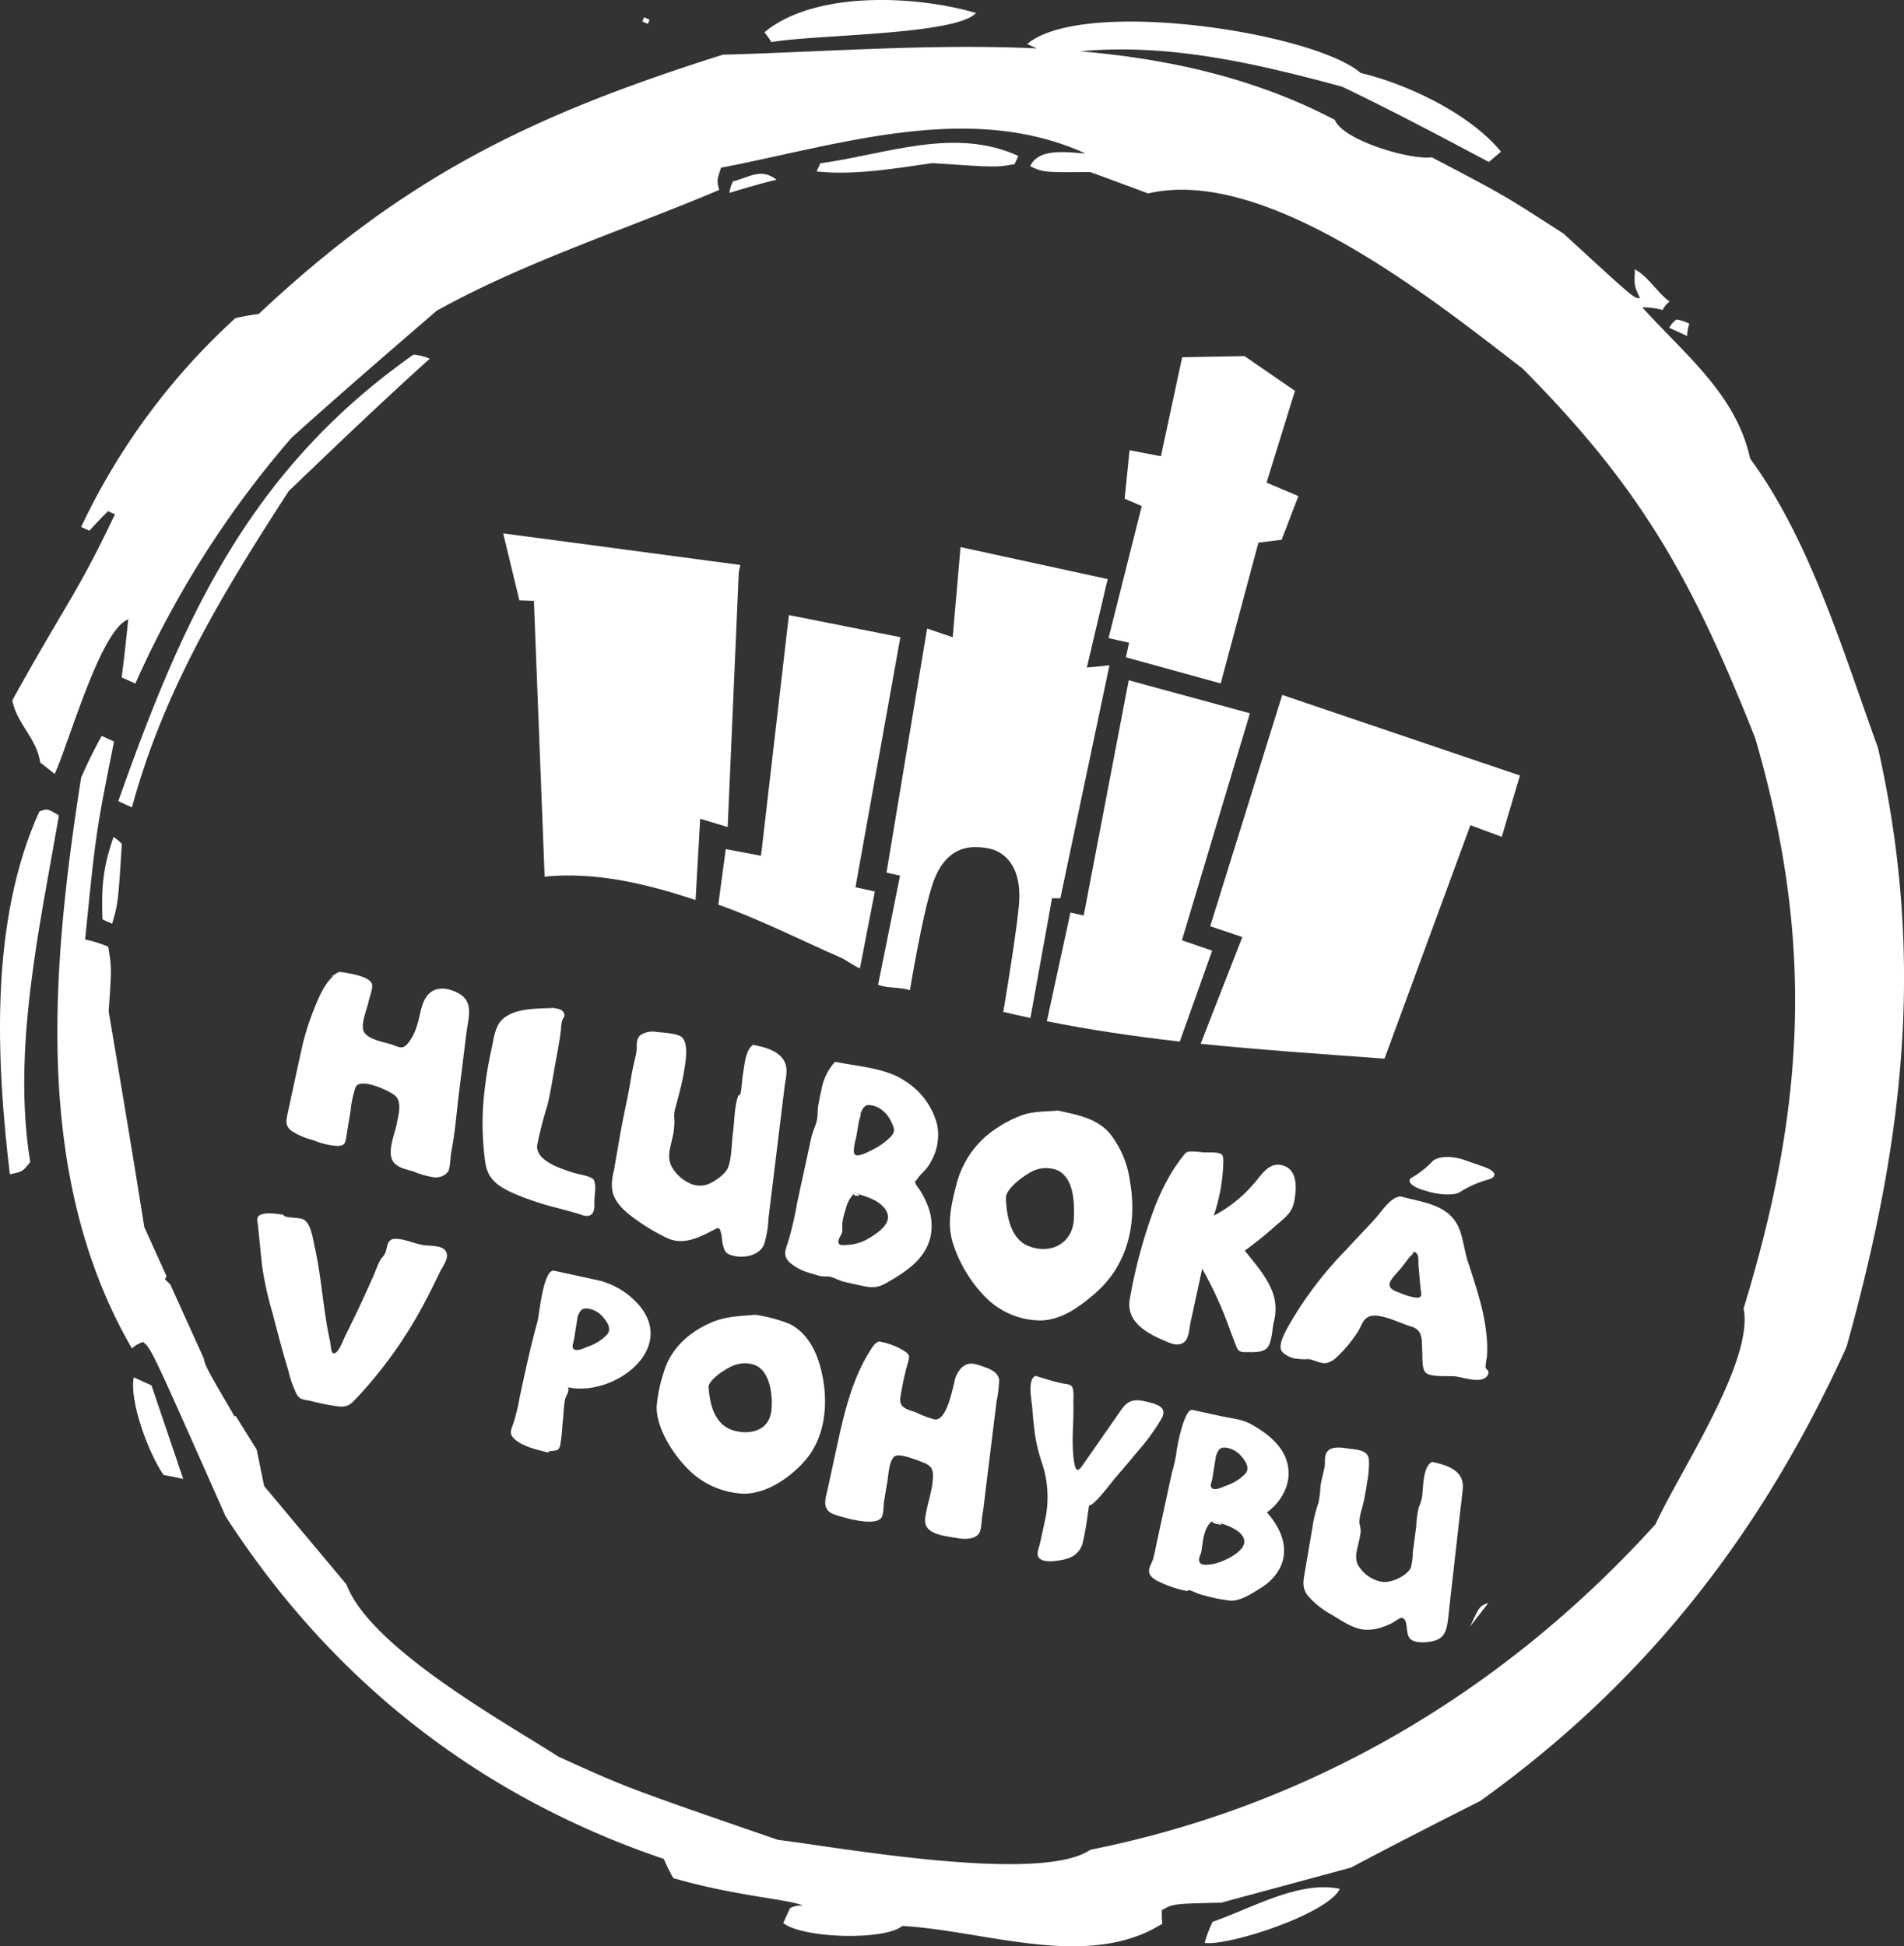 <svg xmlns="http://www.w3.org/2000/svg" xmlns:xlink="http://www.w3.org/1999/xlink" width="342.566" height="350.155" viewBox="0 0 342.566 350.155">
  <rect x="0" y="0" width="342.566" height="350.155" fill="#333333" stroke="none"/>
  <defs>
    <clipPath id="clip-path">
      <rect id="Rectangle_40" data-name="Rectangle 40" width="342.566" height="350.155" fill="#fff"/>
    </clipPath>
  </defs>
  <g id="Group_41" data-name="Group 41" clip-path="url(#clip-path)">
    <path id="Path_61" data-name="Path 61" d="M203.758,180.3c-1.45,1.885.265.059,0,0" transform="translate(50.59 44.895)" fill="#fff"/>
    <path id="Path_62" data-name="Path 62" d="M174.671,219.053c-.761.591,4.168,1.21,0,0" transform="translate(43.474 54.545)" fill="#fff"/>
    <path id="Path_63" data-name="Path 63" d="M199.221,214.737a18,18,0,0,0,.323-4.012c-.16-1.94-2.4-1.811-4.09-2.087-1.424-.231-3.427-.331-3.753,1.38-.135.707-.008,1.413-.167,2.148-.24,1.1-.532,2.2-.718,3.3a16.83,16.83,0,0,1-.373,3.041,22.368,22.368,0,0,0-1.03,4.161l-1.386,8.142c-.277,1.62-.593,2.875.513,4.328a15.3,15.3,0,0,0,4.4,3.5c1.652.994,3.616,2.378,5.579,2.61a7.953,7.953,0,0,0,3.4-.422,14.186,14.186,0,0,0,1.682-.687c.319-.15,1.513-1.027,1.817-.988,1.38.177.533,2.938,1.633,3.851,1.012.841,3.532.57,4.63.137,1.383-.543,1.76-1.657,1.987-2.983.187-1.09.262-2.207.387-3.3q.931-8.206,1.861-16.412c.17-1.49.362-2.98.507-4.474.321-3.282-2.65-4.274-5.533-4.881-1.631.864-1.563,4.414-1.766,6.143a7.166,7.166,0,0,1-.613,2.012,17.379,17.379,0,0,0-.453,3.425q-.319,2.405-.636,4.814a9.822,9.822,0,0,1-.352,2.666c-.712,1.448-3.469,2.727-5.084,2.525a6.194,6.194,0,0,1-4.412-3.055c-.656-1.321-.174-2.654.112-3.987a16.754,16.754,0,0,0,.39-2.121,8.145,8.145,0,0,0-.251-1.4c-.041-1.359.637-3.013.888-4.359.186-1,.362-2,.51-3.01" transform="translate(46.753 51.92)" fill="#fff"/>
    <path id="Path_64" data-name="Path 64" d="M221.347,203.105a8.56,8.56,0,0,1,.232-1.767,21.619,21.619,0,0,0,.027-3,36.394,36.394,0,0,0-1.281-7.289c-.636-2.382-1.42-4.723-2.178-7.067-.593-1.832-.777-3.768-1.44-5.569-1.7-4.629-6.39-4.926-10.6-6.068a.248.248,0,0,0-.084.006c-1.769.051-3.6,2.979-4.639,4.106-1.7,1.844-3.44,3.655-5.142,5.5a67.373,67.373,0,0,0-9.565,12.338c-.7,1.244-2.729,4.332-2.086,5.721.336.726,1.489,1.193,2.181,1.423a10.786,10.786,0,0,0,2.68.16c1.078.116,2.117.861,3.28.708a3.767,3.767,0,0,0,1.736-.958,24.137,24.137,0,0,0,3.7-4.361c1.039-1.407,1.08-3.364,3.462-3.2,2.156.144,4.3,1.341,6.341,1.955,2.21.663,1.868,2.508,1.985,4.505.051.866-.1,3.125.622,3.793.919.848,4.084.541,5.318.67,1.448.151,4.946,1.484,5.85-.269.428-.829-.322-.921-.4-1.334m-12.694-12.588a11.512,11.512,0,0,1-2.663-.812c-.772-.3-1.962-.636-1.923-1.6.032-.8,1.684-2.339,2.18-2.994q1.079-1.418,2.168-2.833c1.1.244.786,1.581.878,2.615q.172,1.939.352,3.877c.121,1.293.442,1.9-.992,1.746" transform="translate(45.932 42.915)" fill="#fff"/>
    <path id="Path_65" data-name="Path 65" d="M211.779,235.124l3.284-4.242c-1.618.6-1.618.6-3.284,4.242" transform="translate(52.734 57.491)" fill="#fff"/>
    <path id="Path_66" data-name="Path 66" d="M141.322,78.807l-1.409,16.218-4.606-1.569L128,137.372l2.442.531-3.951,19.646c1.842.7,3.9.348,5.725.978,1.2-7.077,2.709-14.849,3.982-18.81,2.409-7.492,7.219-7.258,10.141-6.707s6.16,3.272,5.477,10.38c-.391,4.075-1.584,11.732-2.8,19.034,1.625.4,3.256.744,4.878,1.1l3.891-21.537,1.5-.005,8.828-41.9-4.066.395,3.751-15.919Z" transform="translate(31.496 19.623)" fill="#fff"/>
    <path id="Path_67" data-name="Path 67" d="M19.287,198.391c-.809,4.385,2.69,13.685,5.368,17.577,1.1.2,2.2.4,3.537.712q-2.868-8.416-5.709-16.835c-1.23-.561-2.216-1.01-3.2-1.454" transform="translate(4.773 49.4)" fill="#fff"/>
    <path id="Path_68" data-name="Path 68" d="M337.427,133.722c-6.2-17.063-12.159-37.275-22.985-51.99-2.487-11.513-11.7-18.669-19.406-27.212a13.6,13.6,0,0,1,3.655.472,3.893,3.893,0,0,1,1.271-1.5c-2.234-1.61-3.665-4.339-6.255-5.814-.14,2.9-.14,2.9.909,5.161-.962.162-.962.162-13.732-11.577C270.1,34.3,270.1,34.3,257.154,27.521c-4.1.517-16.08-3.151-17.425-6.725-14.4-7.554-29.927-10.973-45.812-12.34,16.076-1.5,31.965,2.268,47.11,6.361,8.833,4.222,17.615,8.887,26.4,13.552.733-.621,1.464-1.239,2.183-1.864-5.654-6.9-17.015-12.205-25.217-14.144-8.484-7.332-50.039-13.677-60.027-5.207.575.246,1.149.5,1.719.781-18.9-.886-38.141.631-56.464,1.13C95.311,19.9,72.5,30.908,46.1,55.717a40.181,40.181,0,0,0-4.21.759A120.25,120.25,0,0,0,14.155,94.035c.49.221.983.448,1.481.671,1.152-1.252,2.318-2.507,3.371-3.512.247.109.738.329,1.229.555-6.841,14.409-8.6,15.684-18.46,33.461.757,4.208,4.363,6.733,5.007,11.184.883.693,1.752,1.389,2.617,2.077,2.683-5.9,8.225-25.943,13.238-27.82-.358,3.4-.714,6.8-1.187,10.443.736.328,1.479.669,2.459,1.115a177.422,177.422,0,0,1,28.1-44.222c8.546-7.693,17.325-15.278,26.118-22.857C94,46.312,112.043,40.559,128.95,33.4c-.426-1.682-.426-1.682.336-4,21.131-4.054,44.653-12.07,65.563-2.565-2.909-.139-8.387-1.148-9.946,2.3,2.454,1.117,2.454,1.117,10.8,1.047,3.319,1.2,6.87,2.523,10.429,3.846,21.577-5.041,52.125,19.817,67.319,31.464,21.608,21.689,30.692,38.278,41.9,66.518,10.683,36.607,9.007,66.415-2.09,102.626,1.923,9.481-11.593,29.455-15.841,38.808-27.412,30.283-62.2,50.688-101.693,58.572-9.068,6.261-46.582-.676-56.174-1.771-27.2-9.384-27.2-9.384-39.5-14.971-9.414-6.06-33.862-19.538-38.157-30.988L47.682,267.3c-.222-.249-.412-.483-.6-.717l-1.339-6.55-3.787-6.09c-.057.049-.116.094-.172.141-4.464-7.613-5.422-9.251-5.542-10.427L30.19,230.3c-.323-.328-.633-.616-.941-.9l.266-.586-4-8.832c-2.071-13.1-4.239-25.959-6.41-38.822.551-7.754.551-7.754-.072-11.606a21.375,21.375,0,0,0-4.159-1.3c1.938-19.3,1.938-19.3,5.2-35.625-.742-.338-1.474-.671-2.214-1.005a81.228,81.228,0,0,0-3.711,7.519c-5.265,33.814-8.818,71.672,9.148,102.686a4.953,4.953,0,0,1,2.017-1.167c1.5,1.276,1.5,1.276,14.836,31.371,19,29.4,45.419,50.306,78.852,61.636a29.359,29.359,0,0,0,1.7,3.443c11.009,3.215,20.82,3.813,23.279,4.932a4.861,4.861,0,0,0-2.272.448c-.337.737-.782,1.722-1.233,2.7,3.486,2.774,18.138,3.195,21.425.537,14.778.772,33.433,8.056,46.779-.418a16.012,16.012,0,0,1-.087-2.419c2.008-1.163,2.008-1.163,10.709-1.363q11.676-3.153,23.35-6.315c7.818-4.164,15.535-8.077,23.251-11.992,29.916-21.434,50.685-48.213,65.881-81.67,10.337-37.148,14.2-69.824,5.649-107.835" transform="translate(0.442 0.774)" fill="#fff"/>
    <path id="Path_69" data-name="Path 69" d="M174.967,278.057a19.9,19.9,0,0,0-1.431,3.807c4.489.557,22.291-5.308,24.3-9.735-7.31-1.542-15.826,3.494-22.869,5.928" transform="translate(43.211 67.69)" fill="#fff"/>
    <path id="Path_70" data-name="Path 70" d="M10.605,117.673c-2.1-1.254-2.1-1.254-3.528-.713-8.943,19.679-7.766,44.552-5.308,65.255,2.289-.445,2.289-.445,3.671-2.188-3.295-20.194,1.687-42.267,5.166-62.354" transform="translate(0 29.038)" fill="#fff"/>
    <path id="Path_71" data-name="Path 71" d="M93.842,2.941c-.486-.226-.739-.338-.984-.447-.114.246-.216.491-.339.737.5.22.739.335.986.445.116-.246.229-.493.337-.734" transform="translate(23.038 0.621)" fill="#fff"/>
    <path id="Path_72" data-name="Path 72" d="M148.188,2.336c-11-3.217-29.047-4-38.08,3.477a15.16,15.16,0,0,1,1.276,1.767c7.442-1.369,33.2-1.24,36.8-5.245" transform="translate(27.417 0)" fill="#fff"/>
    <path id="Path_73" data-name="Path 73" d="M163.382,102.858l-.57,2.625,17.055,4.7,6.787-25.331,4.177-.517,3.009-7.853-5.724-2.429,5.112-16.509-9.085-6.25-11.211.2-3.824,17.816-5.643-1.08-.877,8.718,3.072,1.326-5.976,23.756Z" transform="translate(39.762 12.773)" fill="#fff"/>
    <path id="Path_74" data-name="Path 74" d="M70.914,172.409c.706-3.535.963-7.209,1.408-10.785q.652-5.24,1.3-10.482c.345-2.8,1.424-5.672-1.318-7.25-1.565-.9-3.858-1.411-5.338-.026-1.509,1.414-1.584,3.929-2.228,5.822a9.522,9.522,0,0,1-1.528,3.06c-1,1.188-1.46.891-2.77.4-1.361-.513-5.012-.967-5.381-2.777-.286-1.41.681-3.643.985-5.049.172-.8.9-2.572.553-3.275-.707-1.421-4.581-1.876-5.848-2.064-2.132,1.174-1.559.958-.848.586-1.631,1.338-2.635,3.551-3.409,5.477a47.044,47.044,0,0,0-2.4,7.363q-1.3,5.969-2.593,11.937c-.294,1.35-.5,2.289.6,3.206a13.305,13.305,0,0,0,4.092,1.754,12.85,12.85,0,0,0,4.158,1c1.57.006,1.51-.6,1.761-2.1.235-1.407.447-2.818.7-4.221a17.969,17.969,0,0,1,.916-4.3c.857-1.655,5.738.546,6.962,1.474,1.455,1.1.738,3.541.416,5.187-.387,1.976-1.986,5.482-.376,7.107.872.881,2.341,1.112,3.466,1.485a16.7,16.7,0,0,0,3.359.979,2.868,2.868,0,0,0,2.768-.942c.456-.743.408-2.622.6-3.56" transform="translate(10.274 34.855)" fill="#fff"/>
    <path id="Path_75" data-name="Path 75" d="M14.776,135.391c.493.221.983.442,1.731.781,1.067-3.67,1.067-3.67,1.755-14.337a7.083,7.083,0,0,0-1.5-1.278c-1.854,5.393-2.208,8.794-1.99,14.834" transform="translate(3.665 30.019)" fill="#fff"/>
    <path id="Path_76" data-name="Path 76" d="M190.314,212.342c-.924-3.064-3.743-5.2-6.5-6.722-1.561-.859-3.542-1.02-5.273-1.4l-5.195-1.129c-1.527-.332-2.844,6.906-2.9,7.676a23.423,23.423,0,0,1-.778,3.477l-2.759,12.7c-.22,1.017-.386,2.066-.691,3.059-.222.726-.874,1.6-.661,2.395.253.942,1.532,1.5,2.348,1.876a22.333,22.333,0,0,0,3.07,1.085,12,12,0,0,0,1.39.3c.111.016.189-.174.341-.145.656.124,1.276.536,1.926.716a31.464,31.464,0,0,0,5.441,1.161c1.847.156,4.04-1.318,5.533-2.257a9.326,9.326,0,0,0,3.462-3.6c1.764-3.516.167-7.2-2.336-10,2.887-2.136,4.651-5.643,3.581-9.184m-13.462,18.489c-.967.132-2.408.371-2.327-.877.032-.495.367-1.02.443-1.561.251-1.777.389-4.143,1.962-5.363,1.64.476,5.4,1.44,5.715,3.526.312,2.062-4.018,4.033-5.794,4.275m6.081-16.376a8.251,8.251,0,0,1-3.54,2.253c-.632.245-2.343,1.138-2.724.184-.121-.306.185-1.134.236-1.445q.337-2.064.672-4.129c.391-.985.652-1.571,1.739-1.448a4.39,4.39,0,0,1,2.773,1.505c.809.933,1.562,2.073.844,3.08" transform="translate(41.214 50.569)" fill="#fff"/>
    <path id="Path_77" data-name="Path 77" d="M66.808,180.463c-1.544-.276-3.493-1.188-5.047-1.1-1.5.088-1.223,1.669-1.745,2.685-.256.5-.532.627-.821,1.141-.5.891-.834,1.924-1.245,2.854-1.6,3.62-3.264,7.214-5.055,10.749-.306.6-1.383,3.718-2.278,3.073-.279-.2-.381-1.7-.451-2.021-1.255-5.623-1.506-11.367-2.764-17-.3-1.332-.6-3.833-1.771-4.816-.848-.712-3.53-.217-3.924-1.027-.952-.1-3.9-.657-4.543.446-.225.382-.03,1.039.011,1.439q.36,3.55.721,7.1a60.623,60.623,0,0,0,1.963,8.917c.871,3.38,1.755,6.761,2.774,10.1A19.786,19.786,0,0,0,44.19,207.4c.578.965,1.349.874,2.486,1.12a39.481,39.481,0,0,0,5,.988c1.72.145,2.2-.376,3.345-1.6a78.769,78.769,0,0,0,12-16.821c.992-1.852,1.93-3.731,2.831-5.627.545-1.147,2.013-2.859.979-4.076-.773-.909-2.769-.7-4.023-.926" transform="translate(9.228 43.521)" fill="#fff"/>
    <path id="Path_78" data-name="Path 78" d="M17.037,131.424c.731.33,1.466.664,2.458,1.115C25.233,111.4,35.823,93.953,47.719,75.617c8.41-8.052,16.81-16.106,25.357-23.8a9.853,9.853,0,0,0-2.928-.737c-29.7,20.94-41.519,47.626-53.111,80.347" transform="translate(4.242 12.718)" fill="#fff"/>
    <path id="Path_79" data-name="Path 79" d="M243.666,48.982a8.34,8.34,0,0,1,.4-2.2,7.534,7.534,0,0,0-2.323-.759,3.946,3.946,0,0,0-1.278,1.5c.989.448,1.971.9,3.2,1.458" transform="translate(59.876 11.461)" fill="#fff"/>
    <path id="Path_80" data-name="Path 80" d="M118.3,24.258c-.229.491-.445.985-.666,1.473,6.8.714,13.881-.522,20.86-1.506,11.519.783,11.519.783,14.762.179.224-.5.445-.982.673-1.473-11.567-5.257-23.594-.33-35.629,1.328" transform="translate(29.291 5.122)" fill="#fff"/>
    <path id="Path_81" data-name="Path 81" d="M230.4,114.594,187.631,100.1l-12.957,41.611,5.779,1.95-7.5,19.2c10.641,1.093,21.565,1.825,33.085,2.677l15.449-42,5.647,2.088Z" transform="translate(43.065 24.926)" fill="#fff"/>
    <path id="Path_82" data-name="Path 82" d="M185.572,168.091h0" transform="translate(46.208 41.856)" fill="#fff"/>
    <path id="Path_83" data-name="Path 83" d="M175.1,144.773l12.235-40.845-21.805-5.942-8.1,42.319-2.388-.518L150.8,159.332c7.36,1.485,15.86,2.755,23.918,3.657l5.825-16.348Z" transform="translate(37.549 24.399)" fill="#fff"/>
    <path id="Path_84" data-name="Path 84" d="M179.339,166.448c-.495-.577-2.607-.367-3.434-.427a15,15,0,0,0-2.184-.156c-.791.062-.862.186-1.381.834a28.335,28.335,0,0,0-2.131,3.076,40.676,40.676,0,0,0-3.349,7.191,91.449,91.449,0,0,0-4.1,15.479c-.711,4.13,3.185,6.189,6.432,7.544,1.018.425,1.993.864,3,.4,1.265-.581,1.237-2.545,1.5-3.766l2.1-9.652a67.235,67.235,0,0,1,5.04,11.114c.371.97.741,1.942,1.12,2.91.43,1.094,1.093.959,2.2.968,1,.01,2.652.059,3.369-.817.827-1.01.863-3.282,1.14-4.554a8.944,8.944,0,0,0-.084-5.07c-1.012-2.979-3.206-5.4-5.123-7.822a64.142,64.142,0,0,0,5.381-4.327c1.416-1.256,3.013-2.287,3.427-4.161.5-2.241.918-6.046-1.993-6.847l.665.182-.665-.182h0c-2.594-.714-3.887,1.917-5.372,3.493a24.012,24.012,0,0,1-7.024,5.546,32.277,32.277,0,0,0,1.692-8.919c.006-.489.137-1.63-.214-2.041" transform="translate(40.506 41.298)" fill="#fff"/>
    <path id="Path_85" data-name="Path 85" d="M216.357,168.394q-1.767-.618-3.537-1.229c-2.274-.786-4.833-.641-5.7.32a16.3,16.3,0,0,1-3.607,2.843c-1.125.614-.152,1.661,2.159,2.332l.772.224c2.311.672,4.884.684,5.757.027a18.529,18.529,0,0,1,4.915-2.168c1.846-.521,1.514-1.554-.758-2.348" transform="translate(50.559 41.499)" fill="#fff"/>
    <path id="Path_86" data-name="Path 86" d="M71.111,152.651a66.5,66.5,0,0,0-1.213,7.162,49.908,49.908,0,0,0,.129,13.327c.46,2.937,2.4,4.2,5,5.379a53.644,53.644,0,0,0,8.26,2.738c1.07.288,2.142.571,3.206.879.776.225,1.611.7,2.387.338.952-.438.712-1.857.762-2.9.036-.767.38-2.845-.189-3.542-.516-.631-2.83-.942-3.608-1.2-2.162-.718-6.876-2.131-6.5-5.006a73.6,73.6,0,0,1,1.862-7.215c.555-2.326.909-4.71,1.336-7.063.39-2.131.794-4.243,1.069-6.391a8.779,8.779,0,0,1,.216-1.691c.187-.525.5-.594.4-1.1-.182-.977-1.235-1.044-2-1.179-2.884.156-6.971-.059-9.213,2.127-1.314,1.28-1.529,3.638-1.912,5.34" transform="translate(17.31 36.152)" fill="#fff"/>
    <path id="Path_87" data-name="Path 87" d="M75.4,88.885l2.612.087,1.93,49.607c8.874-.852,17.667,1.059,27.155,4.212l.832-14.62,4.947,1.489,2-45.9.272-1.249L72.482,76.828Z" transform="translate(18.048 19.131)" fill="#fff"/>
    <path id="Path_88" data-name="Path 88" d="M105.716,26.39a6.691,6.691,0,0,0-.651,2.082c2.747-.831,5.5-1.657,8.486-2.372-2.859-2.2-4.844-.421-7.835.29" transform="translate(26.162 6.234)" fill="#fff"/>
    <path id="Path_89" data-name="Path 89" d="M111.157,131.9l-6.341-1.2-1.346,9.992c7.966,2.831,15.47,6.7,21.9,9.47,1.231.531,2.358,1.5,3.58,1.995l2.688-13.835-3.487-.758,8.08-44.985L116.176,88.6Z" transform="translate(25.764 22.061)" fill="#fff"/>
    <path id="Path_90" data-name="Path 90" d="M163.072,192.752c5.843-5.117,7.478-12.67,6.147-20.14a17.586,17.586,0,0,0-3.606-8.518c-2.441-2.815-5.849-3.326-9.3-4.125-2.143.191-4.585.106-6.6.873a21.817,21.817,0,0,0-5.059,2.7,17.011,17.011,0,0,0-6.606,9.569c-.976,3.843-1.9,7.367-.5,11.211a24.144,24.144,0,0,0,5.9,9.425,14,14,0,0,0,9.771,3.983c3.8-.1,7.1-2.559,9.859-4.979m-16.137-16.607c.008.707,0,1.39-.021-.729.343-1.577,2.867-3.458,4.205-4.215a5.558,5.558,0,0,1,5.173-.445c2.891,1.491,2.966,5.927,2.836,8.721-.208,4.475-4.267,6.469-8.241,4.829-3.016-1.244-3.822-5.133-3.953-8.16" transform="translate(34.071 39.833)" fill="#fff"/>
    <path id="Path_91" data-name="Path 91" d="M123.893,160.716c-.446,2.66.51-1.344,0,0" transform="translate(30.82 39.948)" fill="#fff"/>
    <path id="Path_92" data-name="Path 92" d="M110.255,221.57c4.245.01,8.558-3.046,11.139-6.079,3.876-4.556,4.163-11.273,2.617-16.838-.849-3.059-2.48-6.129-5.524-7.636a26.529,26.529,0,0,0-6.159-1.627c-2.835.218-5.323.271-7.944,1.4-4.037,1.745-7.289,4.738-8.508,8.929a25.181,25.181,0,0,0-1.284,6.233c-.059,3.721,2.794,8.245,5.362,10.908a14.936,14.936,0,0,0,10.3,4.709M108.207,198.6a5.464,5.464,0,0,1,3.913-.221c3.014,1.023,3.45,5.971,3.075,8.49-.492,3.312-3.683,4.144-6.586,3.377-3.622-.958-4.454-4.717-4.679-7.9.131-1.393,3.053-3.214,4.277-3.744" transform="translate(23.554 47.159)" fill="#fff"/>
    <path id="Path_93" data-name="Path 93" d="M106.357,184.329c.953-.494,1.124-.632,1.409.414.195.717.171,1.5.359,2.229.265,1.02.453,1.491,1.43,1.818,2.027.68,5.081.245,5.974-1.927a18.572,18.572,0,0,0,.8-4.746l.7-5.71q.74-6.066,1.483-12.134.35-2.855.7-5.71c.167-1.366.646-2.965.111-4.3-.894-2.233-3.7-2.883-5.794-3.3a.261.261,0,0,0-.09.082c-1.234.957-1.388,3.294-1.656,4.835-.137.787-.2,1.6-.3,2.389a10.52,10.52,0,0,1-.175,1.4c-.109.4-.39.332-.481.6-.658,1.96-.619,4.477-.9,6.53-.263,1.907-.191,4.387-.858,6.185-.471,1.273-2.537,2.7-3.872,3.146a4.283,4.283,0,0,1-3.276-.371,6.881,6.881,0,0,1-3.123-3.1c-.692-1.531-.185-3.031.149-4.588a12.63,12.63,0,0,0,.44-3.781,4.341,4.341,0,0,1,.121-1.729c.6-2.317,1.278-4.621,1.651-6.991.226-1.428.866-4.842-.447-5.994-.769-.673-3.428-.819-4.465-.914a3.934,3.934,0,0,0-3.008.59c-.9.826-.495,2.228-.732,3.31-.31,1.431-.681,2.866-.906,4.313-.551,3.54-1.363,6.723-1.988,10.347L88.494,173.7a8.319,8.319,0,0,0-.192,3.924c.626,2.038,2.461,3.556,4.132,4.744a34.9,34.9,0,0,0,5.787,3.416c2.818,1.262,5.643-.164,8.137-1.458" transform="translate(21.943 37.008)" fill="#fff"/>
    <path id="Path_94" data-name="Path 94" d="M96.566,189.145a14.009,14.009,0,0,0-7.9-4.521l-7.279-1.581c-1.967-.427-2.7,8.027-2.978,9.017-1.232,4.452-2.214,9.03-3.2,13.579a38.247,38.247,0,0,1-1.172,4.889c-.4,1.108-.834,1.806.164,2.75,1.5,1.423,4.17,1.975,6.1,2.473.169-.522,1.355-.057,1.89-.673a2.015,2.015,0,0,0,.35-1.14c.241-1.329.284-2.728.422-4.073.124-1.2.14-2.469.379-3.647.131-.652.963-1.7.462-2.214,8.256,1.794,19.759-6.835,12.766-14.857M84.72,196.879c-.124-.307.182-1.138.232-1.451q.328-2.072.661-4.143c.415-1.013.655-1.529,1.739-1.45a4.31,4.31,0,0,1,2.787,1.514c.807.933,1.56,2.072.849,3.079a8.235,8.235,0,0,1-3.552,2.264c-.638.246-2.337,1.133-2.715.187" transform="translate(18.323 45.575)" fill="#fff"/>
    <path id="Path_95" data-name="Path 95" d="M142.7,228.612c1.428.26,3.7.245,4.1-1.45.221-.941.227-2.121.406-3.108.21-1.158.311-2.341.456-3.508q1.019-8.254,2.036-16.511a23.308,23.308,0,0,0,.468-3.782c-.076-1.491-1.66-2.1-2.96-2.538-1.365-.465-2.441-.868-3.631.079a4.721,4.721,0,0,0-1.466,2.773c-.4,1.394-1.384,6.93-3.541,6.694a19.049,19.049,0,0,1-3.43-1.305c-1.4-.468-2.905-.769-2.772-2.473a51.577,51.577,0,0,1,1.449-6.671c.18-.829.315-1.084-.423-1.68a12.246,12.246,0,0,0-4.82-1.894c-.752.182-1.268,1.083-1.636,1.665-3.138,4.955-4.585,10.889-5.812,16.538q-.89,4.088-1.776,8.177c-.407,1.867-1.258,3.942,1.268,4.777,1.737.573,7.086,2.133,8.331.582.455-.564.4-2.337.517-3.034.19-1.114.356-2.236.57-3.346s.282-4.605,1.716-4.856c1.029-.179,3.435.749,4.325,1.09,1.461.56,2.171.937,2.181,2.478.019,2.683-1.124,5.185-1.409,7.815-.312,2.893,3.668,3.089,5.854,3.487" transform="translate(29.6 48.117)" fill="#fff"/>
    <path id="Path_96" data-name="Path 96" d="M150.164,228.251c-.154.712-.656,1.8-.325,2.468.678,1.367,4.118.693,5.277.32a3.942,3.942,0,0,0,2.805-3.185c.5-2.1.741-4.265,1.068-6.4.743.313,4.1-4.215,4.723-4.937,1.294-1.494,2.574-3,3.826-4.526a38.779,38.779,0,0,0,4.51-6.156c1.144-2.165-1.1-2.629-3.07-3.084-2.011-.461-3.111-.035-4.182,1.5q-3.52,5.057-7.043,10.115c-.742,1.063-1.163.993-1.418-.446-.628-3.57-.056-7.349-.171-10.945-.021-.628.166-2.372-.31-2.929-.338-.4-1.143-.4-1.649-.506-1.657-.36-3.221-.842-4.837-1.361-1.558.617-.713,4.383-.612,5.73.112,1.5.266,2.989.442,4.48a29.731,29.731,0,0,0,1.248,5.269,19.375,19.375,0,0,1,.722,9.971q-.5,2.31-1,4.619" transform="translate(36.962 49.348)" fill="#fff"/>
    <path id="Path_97" data-name="Path 97" d="M185.289,168.013l.353.1c-.069-.02-.2-.055-.353-.1" transform="translate(46.138 41.836)" fill="#fff"/>
    <path id="Path_98" data-name="Path 98" d="M144.924,173.066c0-.385-.011-.776-.021-.729,0,.235.011.481.021.729" transform="translate(36.082 42.912)" fill="#fff"/>
    <path id="Path_99" data-name="Path 99" d="M120.857,191.552c.945.14,1.947.767,2.918.987q1.364.309,2.73.612c2.087.462,3.083.591,4.949-.492,3.324-1.932,6.768-4.1,7.769-8.116a9.78,9.78,0,0,0-.579-5.986,15.592,15.592,0,0,0-1.364-2.627,6.4,6.4,0,0,1-.662-.954c-.307-.953-.225-.18.257-.952.523-.837,1.445-1.5,2-2.364a11.376,11.376,0,0,0,1.258-2.529,9.507,9.507,0,0,0,.275-5.012,13.106,13.106,0,0,0-5.658-7.668c-3.478-2.418-8.539-2.655-12.63-3.506a2.774,2.774,0,0,0-.35.343,10.226,10.226,0,0,0-2.183,4.864c-.195.826-.346,1.661-.511,2.493-.181.918-.075,1.912-.265,2.794-.221,1.034-.771,2.033-1,3.109l-.854,3.932-1.709,7.866a56.452,56.452,0,0,1-1.75,7.4c-.493,1.344-.672,2.224.422,3.315a9.233,9.233,0,0,0,3.658,1.89c.589.195,1.189.357,1.785.531a7.264,7.264,0,0,0,1.494.075m5.09-25.4q.3-1.787.6-3.576c.279-.733.591-1.72,1.434-1.872a4.3,4.3,0,0,1,2.508.882,5.561,5.561,0,0,1,1.706,2.172c.689,1.433.731,1.879-.412,2.961a12.206,12.206,0,0,1-3.121,2.117c-.551.264-2.427,1.286-2.975.819-.6-.513.146-2.819.26-3.5m-2.529,15.561a15.9,15.9,0,0,1,.573-2.289,6.181,6.181,0,0,1,1.58-2.892c1.88.557,4.277,1.2,5.5,2.868,1.666,2.283-.953,4.109-2.813,5.226a8.281,8.281,0,0,1-3.841,1.247c-.268.011-1.318.12-1.546-.107-.581-.574.334-1.595.452-2.085.142-.6,0-1.343.1-1.967" transform="translate(28.165 38.084)" fill="#fff"/>
    <path id="Path_100" data-name="Path 100" d="M123.116,171.833c-.841.717,2.286.677,0,0" transform="translate(30.62 42.787)" fill="#fff"/>
  </g>
</svg>
